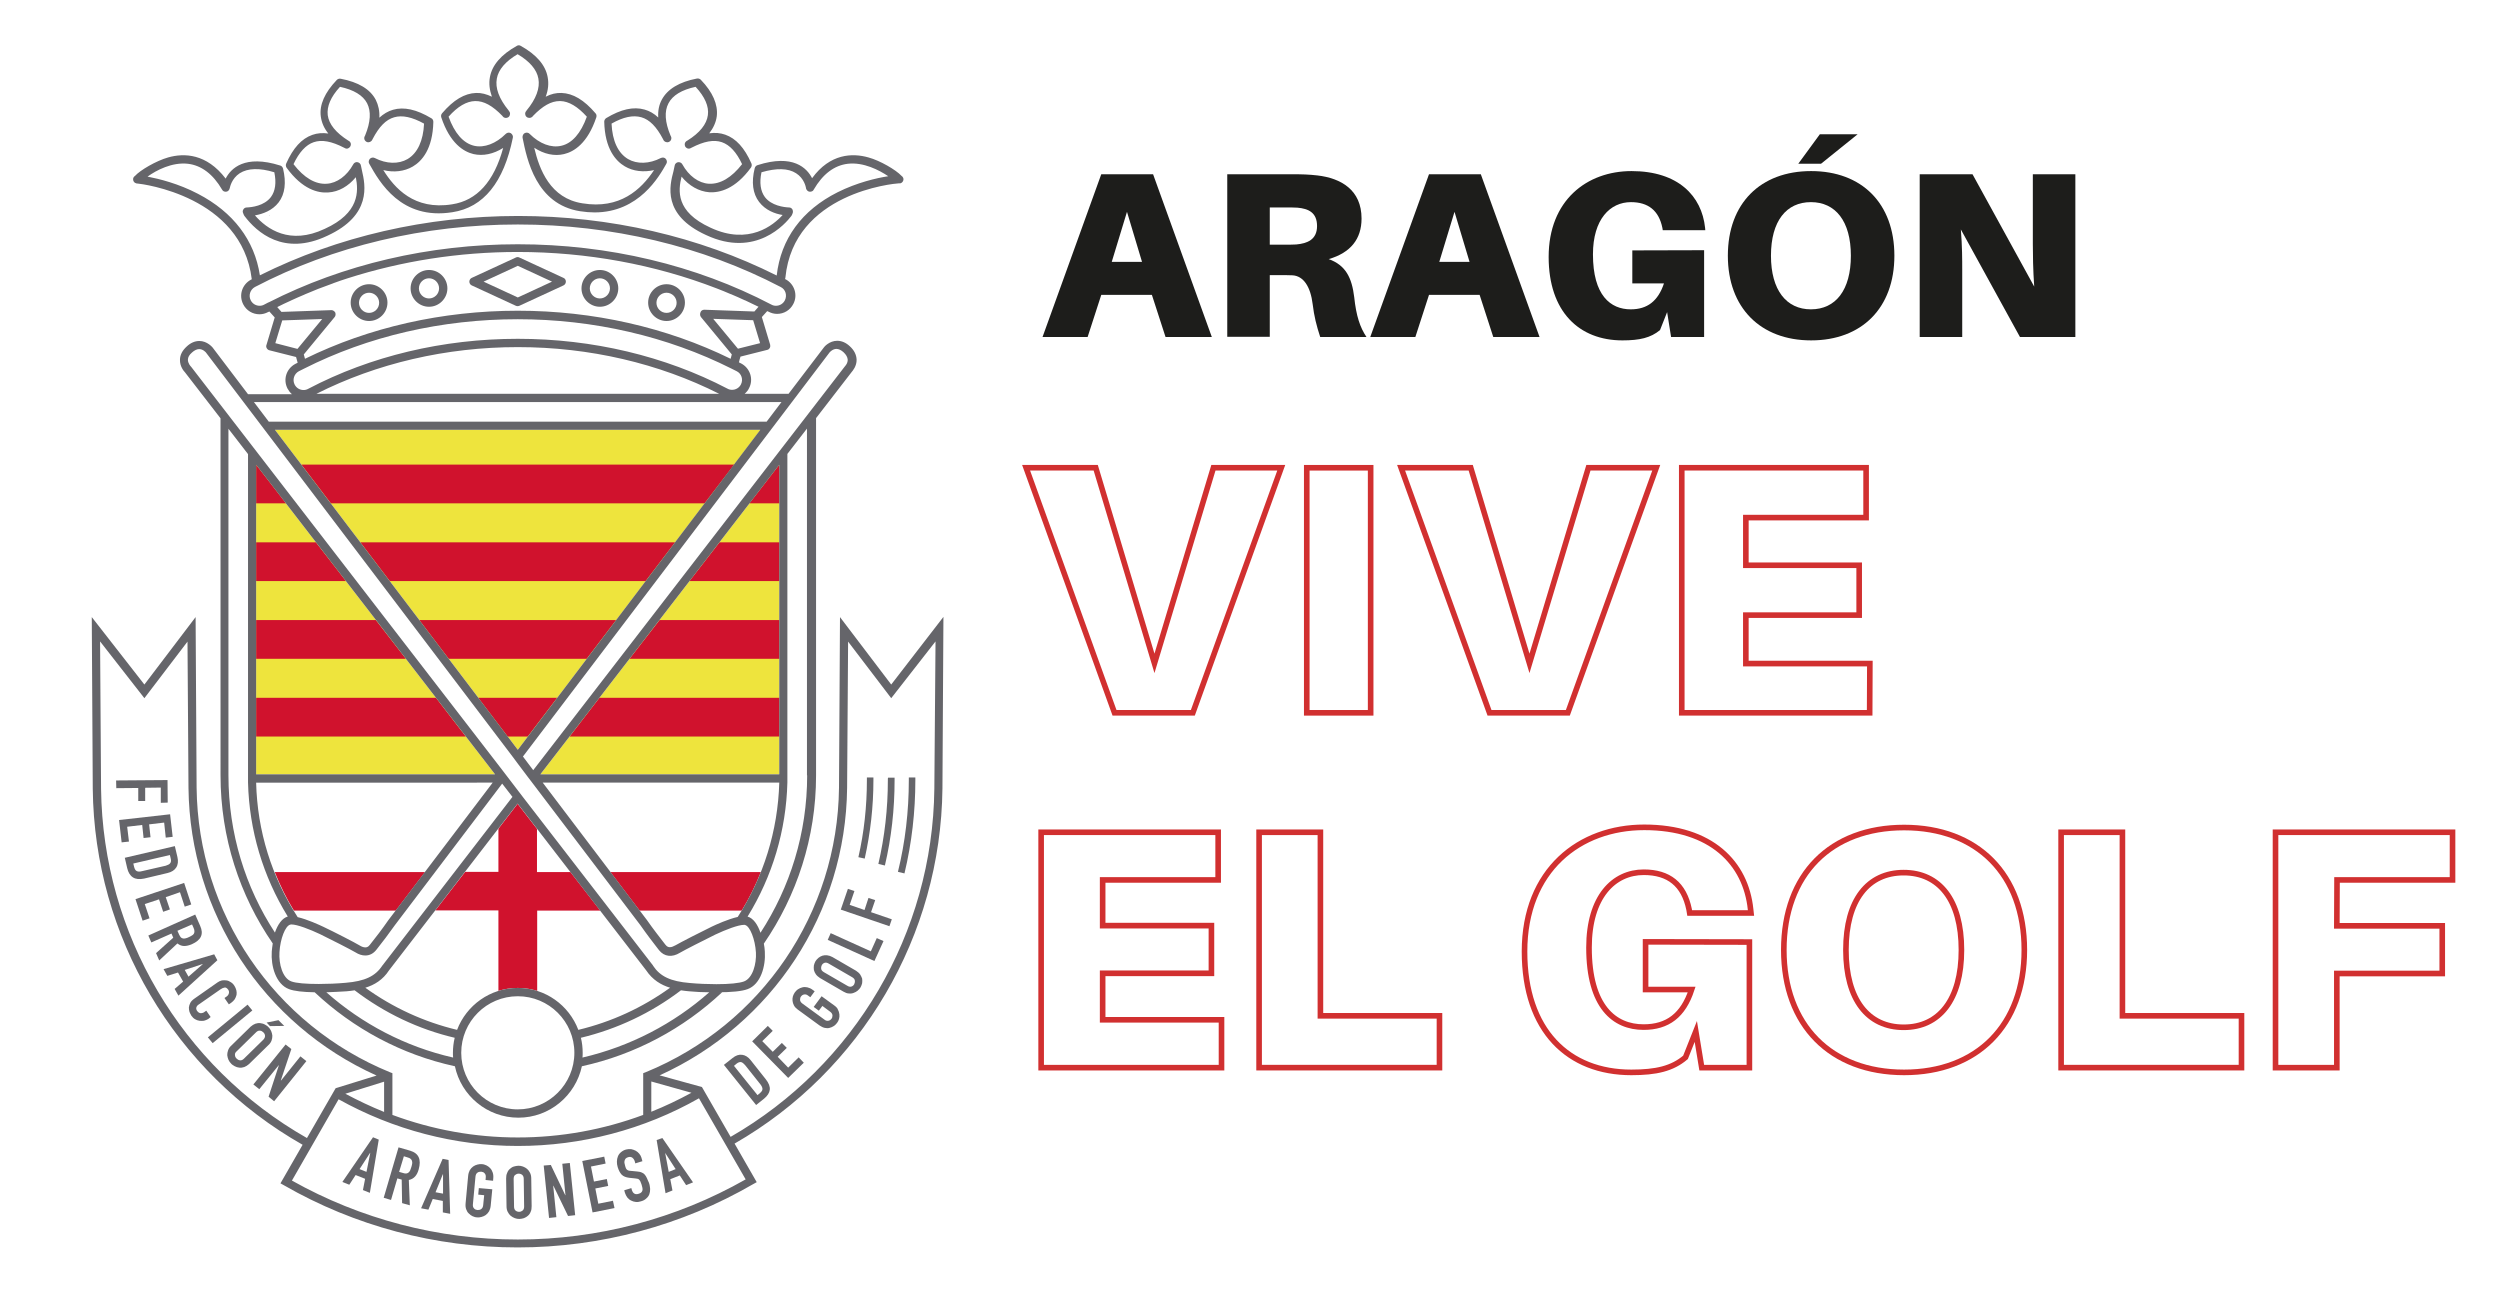<?xml version="1.0" encoding="utf-8"?>
<!-- Generator: Adobe Illustrator 28.3.0, SVG Export Plug-In . SVG Version: 6.00 Build 0)  -->
<svg version="1.1" id="Capa_1" xmlns="http://www.w3.org/2000/svg" xmlns:xlink="http://www.w3.org/1999/xlink" x="0px" y="0px"
	 viewBox="0 0 1264 653.7" style="enable-background:new 0 0 1264 653.7;" xml:space="preserve">
<style type="text/css">
	.st0{fill:#1D1D1B;}
	.st1{fill:none;stroke:#D13030;stroke-width:2.835;stroke-miterlimit:10;}
	.st2{fill:#EEE43D;}
	.st3{fill:#D0122D;}
	.st4{fill:#000100;}
	.st5{fill:#65656A;}
</style>
<path class="st0" d="M556.8,149.1l-6.9,21.3h-22.8l29.7-82.3H583l29.7,82.3h-23.4l-6.9-21.3H556.8z M562.1,132.4h15.3l-7.6-25.3
	L562.1,132.4z"/>
<path class="st0" d="M690.9,170.4h-23.4c-1.9-5.8-3.1-10.6-3.8-16.5c-1.1-9.1-4.7-14.3-10.1-14.7c-2.4-0.1-4.4-0.1-6.8-0.1H642v31.2
	h-21.5V88.1h32.7c5.1,0,8.5,0.1,12.9,0.6c11.9,1.4,22.3,7.3,22.3,21.8c0,10.4-5.6,17.3-16.6,20.5c8.6,3.1,11.7,9.4,12.9,19.3
	C685.7,159.7,687.6,165.5,690.9,170.4z M649.7,123.7c2.3,0,4.2,0,5.7-0.1c5.5-0.5,10.5-2.4,10.5-9.3s-4.4-8.8-9.9-9.3
	c-1.5-0.1-3.5-0.1-5.7-0.1H642v18.8H649.7z"/>
<path class="st0" d="M722.5,149.1l-6.9,21.3h-22.8l29.7-82.3h26.2l29.7,82.3H755l-6.9-21.3H722.5z M727.7,132.4H743l-7.6-25.3
	L727.7,132.4z"/>
<path class="st0" d="M861.6,126.5v43.9h-16.7l-2-12.6l-3.6,9.1c-4.7,3.9-10.3,5.2-19,5.2c-21.9,0-37.3-14.5-37.3-42.2
	c0-28.6,19.3-43.4,41.9-43.4c23.5,0,35.5,12.5,37.2,28.7l0.1,1.2h-21.5l-0.2-1.2c-1.8-8.8-7.2-13-15.9-13
	c-10.5,0-19.2,8.6-19.2,26.4c0,20.8,8.9,27.8,19.1,27.8c8.3,0,13.8-4.1,16.8-13.1h-16v-16.7L861.6,126.5L861.6,126.5z"/>
<path class="st0" d="M957.8,129.3c0,26.4-16.5,42.8-42.1,42.8s-42.1-16.5-42.1-42.8c0-26.5,16.5-42.8,42.1-42.8
	S957.8,102.8,957.8,129.3z M935.8,129.3c0-17.5-7.8-27.1-20.2-27.1s-20.2,9.5-20.2,27.1c0,17.4,7.8,27.1,20.2,27.1
	C928.1,156.4,935.8,146.7,935.8,129.3z M909.2,82.8l10.9-14.9h19.1l-18.5,14.9H909.2z"/>
<path class="st0" d="M1021.3,170.4L991.4,116c0.7,8.3,0.7,15.6,0.7,20.4v34h-21.5V88.1h26.7l31.2,56.8c-0.6-8.3-0.7-16.8-0.7-21.6
	V88.1h21.5v82.3H1021.3z"/>
<path class="st1" d="M563.5,360.4l-44.7-123.9H554l29.7,98.9l29.8-98.9h34.3l-44.7,123.9H563.5z"/>
<path class="st1" d="M660.7,360.4V236.5H693v123.9H660.7z"/>
<path class="st1" d="M753.1,360.4l-44.7-123.9h35.2l29.7,98.9l29.8-98.9h34.3l-44.7,123.9H753.1z"/>
<path class="st1" d="M945.3,360.4h-95V236.5h93.2v25.2h-60.8v24.1H940v25.2h-57.3v24.5h62.7L945.3,360.4L945.3,360.4z"/>
<path class="st1" d="M617.6,539.8h-91.2V420.8h89.5v24.1h-58.4V468h55v24.1h-55v23.5h60.1V539.8z"/>
<path class="st1" d="M727.8,539.8h-91.2V420.8h31v92.8h60.2V539.8z"/>
<path class="st1" d="M884.5,476.3v63.5h-24.1l-3-18.3l-5.2,13.1c-6.7,5.7-14.8,7.6-27.4,7.6c-31.7,0-54-21-54-61.1
	c0-41.4,28-62.8,60.5-62.8c34,0,51.4,18.1,53.8,41.5l0.2,1.8h-31l-0.3-1.8c-2.6-12.7-10.3-18.8-22.9-18.8
	c-15.2,0-27.7,12.4-27.7,38.1c0,30,12.9,40.2,27.6,40.2c12.1,0,20-5.9,24.3-19H832v-24.1L884.5,476.3L884.5,476.3z"/>
<path class="st1" d="M1023.5,480.3c0,38.1-23.8,61.9-60.8,61.9c-37,0-60.8-23.8-60.8-61.9c0-38.3,23.8-61.9,60.8-61.9
	C999.7,418.4,1023.5,442,1023.5,480.3z M991.7,480.3c0-25.3-11.2-39.1-29.2-39.1c-18,0-29.2,13.8-29.2,39.1
	c0,25.2,11.2,39.1,29.2,39.1C980.5,519.4,991.7,505.5,991.7,480.3z"/>
<path class="st1" d="M1133.3,539.8h-91.2V420.8h31v92.8h60.2L1133.3,539.8L1133.3,539.8z"/>
<path class="st1" d="M1181.5,468.1h53.3v24.1h-53.3v47.6h-31V420.8h89.5v24.1h-58.4L1181.5,468.1L1181.5,468.1z"/>
<g>
	<polygon class="st2" points="384.5,217.3 384.5,217.3 384.5,217.3 139,217.3 261.8,379.1 	"/>
	<polygon class="st2" points="129.5,391.5 250.3,391.5 250.3,391.5 129.5,235 	"/>
	<polygon class="st2" points="394,391.5 394,372.4 394,352.8 394,333.1 394,313.5 394,293.8 394,274.2 394,254.5 394,235 
		273.2,391.5 	"/>
	<polygon class="st3" points="318.3,333.1 394,333.1 394,313.5 333.5,313.5 	"/>
	<polygon class="st3" points="226.9,333.1 296.6,333.1 311.5,313.5 212,313.5 	"/>
	<polygon class="st3" points="190,313.5 129.5,313.5 129.5,333.1 205.2,333.1 	"/>
	<polygon class="st3" points="235.5,372.4 220.4,352.8 129.5,352.8 129.5,372.4 	"/>
	<polygon class="st3" points="394,352.8 303.1,352.8 288,372.4 394,372.4 	"/>
	<polygon class="st3" points="256.7,372.4 266.8,372.4 281.7,352.8 241.8,352.8 	"/>
	<polygon class="st3" points="129.5,254.5 144.6,254.5 129.5,235 	"/>
	<polygon class="st3" points="197.1,293.8 326.4,293.8 341.3,274.2 182.2,274.2 	"/>
	<polygon class="st3" points="152.4,234.9 167.3,254.5 356.2,254.5 371.2,234.9 	"/>
	<polygon class="st3" points="394,254.5 394,235 378.9,254.5 	"/>
	<polygon class="st3" points="129.5,293.8 174.9,293.8 159.7,274.2 129.5,274.2 	"/>
	<polygon class="st3" points="394,293.8 394,274.2 363.8,274.2 348.6,293.8 	"/>
	<g>
		<path class="st4" d="M136.1,108.9l0.3,0.2c0,0,0,0-0.1,0.1C136.3,109.1,136.2,109,136.1,108.9z"/>
	</g>
	<g>
		<path class="st4" d="M386.9,109.1l0.2-0.2C387,109,387,109.1,386.9,109.1C386.9,109.2,386.9,109.1,386.9,109.1z"/>
	</g>
	<g>
		<path class="st3" d="M214.9,440.9l-14.8,19.5h-51.5c-3.8-6.2-7-12.8-9.7-19.5H214.9z M375,460.4c3.8-6.2,7-12.8,9.7-19.5h-76.1
			l14.8,19.5H375z M271.5,440.9v-21.8l-9.8-12.7L252,419v21.8h-16.8l-15.1,19.5H252V501c3.1-1,6.4-1.5,9.8-1.5s6.7,0.5,9.8,1.5
			v-40.6h31.9l-15.1-19.5H271.5z"/>
	</g>
	<g>
		<polygon class="st5" points="143.7,518.7 140.8,515.8 134.8,517 136.5,518.8 		"/>
		<path class="st5" d="M457.3,441.6c3.7-15.4,5.5-31.2,5.5-47.1c0-0.3,0-0.5,0-0.8v-0.6h-3.3v0.6c0,0.3,0,0.5,0,0.8
			c0,15.6-1.8,31.2-5.5,46.3L457.3,441.6z"/>
		<path class="st5" d="M327.1,595.7c-0.3-0.7-0.7-1.3-1.1-1.8s-1-0.9-1.6-1.1c-0.6-0.3-1.4-0.4-2.3-0.5L319,592
			c-0.5,0-1-0.1-1.3-0.2c-0.3-0.1-0.6-0.3-0.8-0.5c-0.2-0.2-0.4-0.5-0.5-0.8s-0.3-0.8-0.4-1.3c-0.1-0.4-0.2-0.9-0.3-1.3
			c0-0.4,0-0.8,0.1-1.1c0.1-0.4,0.3-0.7,0.5-1c0.3-0.3,0.6-0.5,1.2-0.7c0.9-0.3,1.7-0.2,2.3,0.3c0.6,0.5,1,1.2,1.2,2l0.2,0.8
			l3.6-1.1l-0.5-1.8c-0.2-0.7-0.6-1.4-1.1-2s-1.1-1.1-1.8-1.5c-0.7-0.4-1.5-0.6-2.3-0.8c-0.9-0.1-1.7,0-2.6,0.2
			c-1.1,0.3-1.9,0.8-2.6,1.4c-0.7,0.6-1.2,1.3-1.5,2.1s-0.5,1.6-0.5,2.6c0,0.9,0.1,1.9,0.4,2.8c0.5,1.6,1.1,2.8,2,3.8
			c0.9,0.9,2.2,1.4,3.9,1.6l2.9,0.3c0.5,0.1,0.9,0.1,1.3,0.2c0.3,0.1,0.6,0.2,0.8,0.5c0.2,0.2,0.4,0.5,0.6,0.9s0.4,1,0.6,1.6
			s0.3,1.1,0.4,1.6s0.1,0.9,0,1.3c-0.1,0.4-0.3,0.7-0.6,1c-0.3,0.3-0.7,0.5-1.4,0.7c-0.9,0.3-1.7,0.2-2.2-0.2
			c-0.6-0.4-0.9-1-1.1-1.6l-0.3-1.1l-3.6,1.1l0.4,1.4c0.3,0.9,0.7,1.6,1.2,2.3c0.5,0.6,1.2,1.2,1.9,1.5c0.7,0.4,1.5,0.6,2.3,0.7
			c0.9,0.1,1.7,0,2.6-0.3c1.2-0.3,2.1-0.8,2.8-1.5c0.7-0.6,1.2-1.3,1.5-2.1s0.4-1.7,0.4-2.7c-0.1-1-0.2-2-0.6-3.1
			C327.7,597.2,327.4,596.4,327.1,595.7z"/>
		<path class="st5" d="M379.6,536.1c-1.3-1.7-2.8-2.6-4.4-2.8s-3.2,0.3-4.9,1.7l-4.3,3.4l16.3,20.3l4-3.2c1.7-1.4,2.7-2.9,2.9-4.5
			c0.2-1.6-0.5-3.4-2-5.3L379.6,536.1z M384.3,552.6l-1.3,1.1l-11.9-14.8l1.3-1.1c0.9-0.7,1.6-0.9,2.3-0.8c0.7,0.2,1.3,0.7,2,1.5
			l7.8,9.8c0.7,0.9,1,1.7,1,2.3C385.5,551.3,385.1,551.9,384.3,552.6z"/>
		<path class="st5" d="M268,593c-0.4-0.8-0.9-1.5-1.5-2s-1.3-0.9-2.1-1.2c-0.8-0.3-1.5-0.4-2.3-0.4s-1.5,0.2-2.3,0.4s-1.4,0.7-2,1.2
			s-1.1,1.2-1.4,2.1c-0.4,0.8-0.5,1.8-0.5,2.8l0.2,14c0,1.1,0.2,2,0.6,2.8s0.9,1.5,1.5,2s1.3,0.9,2.1,1.2c0.8,0.3,1.5,0.4,2.3,0.4
			s1.5-0.2,2.3-0.4c0.8-0.3,1.4-0.7,2-1.2s1.1-1.2,1.4-2c0.4-0.8,0.5-1.8,0.5-2.9l-0.2-14C268.6,594.8,268.4,593.8,268,593z
			 M264.3,612c-0.5,0.4-1.1,0.7-1.8,0.7c-0.7,0-1.3-0.2-1.8-0.6c-0.5-0.4-0.8-1.1-0.8-2l-0.2-14c0-0.9,0.2-1.6,0.7-2
			s1.1-0.7,1.8-0.7c0.7,0,1.3,0.2,1.8,0.6c0.5,0.4,0.8,1.1,0.8,2l0.2,14C265,610.9,264.8,611.5,264.3,612z"/>
		<path class="st5" d="M332,576.4l4.5,26.9l3.5-1.4l-1.1-5.7l4.8-1.9l3.2,4.9l3.5-1.4l-15.5-22.4L332,576.4z M336.3,582.9l5.3,8.2
			l-3.5,1.4L336.3,582.9L336.3,582.9z"/>
		<polygon class="st5" points="284.3,588.4 285.9,604.3 285.8,604.3 278.5,589 274.9,589.3 277.6,615.8 281.3,615.4 279.7,599.5 
			279.8,599.5 287.2,614.8 290.8,614.4 288.1,588 		"/>
		<polygon class="st5" points="302.5,608.6 301,600.9 307.5,599.6 306.8,596.1 300.3,597.4 298.8,589.8 306.2,588.3 305.5,584.8 
			294.4,587 299.6,613 310.7,610.8 309.9,607.1 		"/>
		<path class="st5" d="M437.2,434.1c2.9-13,4.4-26.3,4.4-39.6c0-0.3,0-0.5,0-0.8v-0.6h-3.3v0.6c0,0.3,0,0.5,0,0.8
			c0,13.1-1.4,26.2-4.3,38.9L437.2,434.1z"/>
		<polygon class="st5" points="440.3,481 420,471.8 418.5,475.2 442.1,485.9 446.7,475.8 443.3,474.3 		"/>
		<polygon class="st5" points="69.9,405 73.4,405 73.4,398.3 81.3,398.2 81.3,405.9 84.8,405.8 84.7,394.4 58.7,394.6 58.8,398.5 
			69.9,398.4 		"/>
		<path class="st5" d="M448.9,393.7c0,0.3,0,0.5,0,0.8c0,14.3-1.6,28.5-4.8,42.3l3.3,0.8c3.3-14,4.9-28.5,4.9-43c0-0.3,0-0.5,0-0.8
			v-0.6H449L448.9,393.7z"/>
		<polygon class="st5" points="442.5,455.1 439.1,454 437.1,460.1 429.6,457.5 432,450.5 428.7,449.4 425.1,459.9 449.7,468.3 
			450.9,464.8 440.4,461.2 		"/>
		<path class="st5" d="M434.9,492.7c-0.5-0.7-1.2-1.3-2.1-1.9l-11.9-6.9c-0.9-0.5-1.8-0.8-2.7-0.9c-0.9-0.1-1.7,0-2.4,0.2
			c-0.8,0.3-1.4,0.6-2,1.1s-1.1,1.1-1.5,1.7c-0.4,0.7-0.6,1.4-0.8,2.1c-0.1,0.8-0.1,1.6,0,2.3c0.2,0.8,0.5,1.5,1,2.2
			s1.2,1.3,2.1,1.9l11.9,6.9c0.9,0.5,1.8,0.9,2.7,0.9c0.9,0.1,1.7,0,2.4-0.3c0.8-0.3,1.4-0.6,2-1.1s1.1-1.1,1.5-1.7
			c0.4-0.7,0.6-1.4,0.8-2.1c0.1-0.8,0.1-1.6,0-2.3C435.7,494.2,435.4,493.5,434.9,492.7z M431.9,497.6c-0.3,0.6-0.8,1-1.4,1.2
			s-1.3,0.1-2.1-0.4l-11.9-6.9c-0.8-0.5-1.2-1-1.3-1.6c-0.1-0.6,0-1.3,0.3-1.9s0.8-1,1.4-1.2s1.3-0.1,2.1,0.4l11.9,6.9
			c0.8,0.5,1.2,1,1.3,1.6C432.3,496.4,432.2,497,431.9,497.6z"/>
		<path class="st5" d="M422,508.5l-6.6-4.8l-4,5.4l2.6,1.9l1.8-2.4l3.9,2.9c0.7,0.5,1.1,1.1,1.2,1.8c0,0.7-0.1,1.3-0.5,1.8
			s-0.9,0.9-1.6,1c-0.6,0.1-1.3,0-2-0.6l-11.1-8.1c-0.7-0.5-1.1-1.1-1.2-1.8c0-0.7,0.1-1.3,0.5-1.8s0.9-0.9,1.6-1
			c0.6-0.1,1.3,0,2,0.6l1.1,0.8l2.2-3l-1.1-0.8c-0.8-0.6-1.7-1-2.6-1.2s-1.7-0.2-2.5,0s-1.5,0.5-2.1,0.9c-0.7,0.4-1.2,1-1.7,1.6
			c-0.4,0.6-0.8,1.3-1,2c-0.2,0.8-0.3,1.5-0.2,2.3c0.1,0.8,0.3,1.6,0.7,2.3c0.4,0.8,1.1,1.5,1.9,2.1l11.1,8.1c0.9,0.6,1.7,1,2.6,1.2
			s1.7,0.2,2.4,0c0.8-0.2,1.5-0.5,2.1-0.9c0.7-0.4,1.2-1,1.7-1.6s0.8-1.3,1-2c0.2-0.8,0.3-1.5,0.2-2.3c-0.1-0.8-0.3-1.6-0.7-2.3
			C423.5,509.8,422.8,509.1,422,508.5z"/>
		<polygon class="st5" points="398.5,539.8 393.2,534.3 397.8,529.8 395.3,527.3 390.7,531.8 385.4,526.4 390.7,521.2 388.2,518.7 
			380.3,526.5 398.5,545 406.4,537.3 403.8,534.6 		"/>
		<polygon class="st5" points="73.2,457.1 80.4,454.7 82.5,461 85.9,459.8 83.8,453.6 91,451.1 93.4,458.4 96.7,457.3 93.1,446.4 
			68.5,454.6 72.1,465.5 75.6,464.3 		"/>
		<path class="st5" d="M93.1,478.3c1.2,0,2.5-0.3,3.9-0.9c4.7-2.1,6.1-5.1,4.2-9.3l-2.5-5.7L75,473l1.5,3.5l10.2-4.5l0.9,2.1
			l-8.7,7.8l1.6,3.7l9.2-8.6C90.8,477.9,92,478.3,93.1,478.3z M97.1,467.4l0.8,1.8c0.3,0.6,0.4,1.2,0.4,1.7s-0.1,0.9-0.3,1.2
			c-0.2,0.4-0.6,0.7-1,0.9c-0.4,0.3-0.9,0.5-1.5,0.8s-1.1,0.5-1.6,0.6s-0.9,0.2-1.3,0.1s-0.8-0.2-1.1-0.5c-0.3-0.3-0.6-0.8-0.9-1.4
			l-0.9-2L97.1,467.4z"/>
		<path class="st5" d="M108.3,482.5L82.7,490l1.9,3.4l5.4-1.7l2.6,4.6l-4.3,3.7l1.9,3.4l19.7-17.9L108.3,482.5z M95.3,493.8
			l-1.9-3.4l9.1-3v0.1L95.3,493.8z"/>
		<path class="st5" d="M106.5,514.2l-2.2-3.2l-1,0.7c-0.4,0.3-0.8,0.5-1.2,0.5c-0.4,0.1-0.7,0.1-1,0s-0.6-0.2-0.8-0.4
			c-0.2-0.2-0.4-0.4-0.6-0.6c-0.5-0.7-0.6-1.4-0.4-1.9c0.2-0.6,0.6-1.1,1.3-1.5l10.9-7.6c0.7-0.5,1.4-0.8,2.1-0.9
			c0.6-0.1,1.2,0.3,1.8,1.1c0.4,0.6,0.5,1.2,0.3,1.9c-0.2,0.7-0.6,1.2-1.2,1.6l-1,0.7l2.2,3.2l1.2-0.8c0.7-0.5,1.3-1.1,1.8-1.8
			c0.4-0.7,0.7-1.4,0.9-2.2c0.1-0.8,0.1-1.5-0.1-2.3s-0.5-1.5-1-2.3s-1.1-1.4-1.8-1.8c-0.7-0.5-1.4-0.8-2.2-0.9
			c-0.8-0.1-1.5-0.1-2.3,0c-0.8,0.2-1.5,0.5-2.2,1l-11.7,8.2c-1,0.7-1.7,1.4-2.1,2.2c-0.4,0.8-0.6,1.5-0.7,2.3
			c0,0.8,0.1,1.5,0.3,2.2c0.3,0.7,0.6,1.4,1,2c0.5,0.7,1.1,1.3,1.8,1.7c0.7,0.4,1.4,0.7,2.2,0.8c0.8,0.1,1.5,0.1,2.3,0
			c0.8-0.2,1.5-0.5,2.2-0.9L106.5,514.2z"/>
		<polygon class="st5" points="64.3,418 71.9,417.1 72.6,423.7 76.1,423.3 75.4,416.8 83,415.9 83.8,423.5 87.3,423.1 86,411.7 
			60.2,414.6 61.5,425.9 65.2,425.5 		"/>
		<path class="st5" d="M72.9,444.2l11.8-2.8c2.1-0.5,3.5-1.4,4.4-2.8s1.1-3.2,0.6-5.3l-1.3-5.5l-25.3,5.9l1.2,5.2
			c0.5,2.2,1.5,3.8,2.9,4.7C68.6,444.5,70.5,444.7,72.9,444.2z M69.1,440.4c-0.6-0.3-1-1-1.3-2.1l-0.4-1.7l18.5-4.3l0.4,1.7
			c0.3,1.1,0.2,1.9-0.3,2.5c-0.4,0.5-1.2,0.9-2.2,1.2l-12.2,2.8C70.5,440.8,69.7,440.7,69.1,440.4z"/>
		<path class="st5" d="M137.3,526.1c0.3-0.8,0.4-1.6,0.4-2.5c-0.1-0.8-0.3-1.6-0.6-2.3s-0.8-1.4-1.3-1.9c-0.5-0.6-1.2-1-1.9-1.4
			s-1.5-0.6-2.3-0.7c-0.8-0.1-1.6,0-2.5,0.3c-0.8,0.3-1.6,0.8-2.4,1.5l-9.8,9.6c-0.8,0.7-1.3,1.5-1.6,2.4c-0.3,0.8-0.4,1.6-0.4,2.4
			c0.1,0.8,0.3,1.6,0.6,2.3c0.3,0.7,0.8,1.4,1.3,1.9c0.5,0.6,1.2,1,1.9,1.4c0.7,0.4,1.5,0.6,2.3,0.7c0.8,0.1,1.6,0,2.5-0.3
			c0.8-0.3,1.6-0.8,2.4-1.5l9.8-9.6C136.5,527.7,137,526.9,137.3,526.1z M133.1,525.7l-9.8,9.6c-0.6,0.6-1.3,0.9-2,0.8
			c-0.7-0.1-1.2-0.4-1.7-0.9s-0.8-1.1-0.8-1.8c-0.1-0.7,0.2-1.3,0.9-1.9l9.8-9.6c0.6-0.6,1.3-0.9,2-0.8c0.7,0.1,1.2,0.4,1.7,0.9
			s0.8,1.1,0.8,1.8C134,524.4,133.7,525.1,133.1,525.7z"/>
		<path class="st5" d="M173.1,597.6l3.5,1.4l3.2-4.9l4.8,1.9l-1.1,5.7l3.5,1.4l4.5-26.9l-2.9-1.2L173.1,597.6z M185.3,592.5
			l-3.5-1.4l5.3-8.2h0.1L185.3,592.5z"/>
		<path class="st5" d="M207.4,581.8l-5.9-1.7l-7.5,25.5l3.7,1.1l3.2-10.9l2.2,0.6l0.2,11.9l3.9,1.1l-0.5-12.8
			c1.4-0.3,2.4-0.9,3.2-1.8c0.8-0.9,1.4-2.1,1.8-3.6C213.1,586.2,211.7,583.1,207.4,581.8z M208.4,588.3c-0.1,0.5-0.2,1.1-0.4,1.7
			c-0.2,0.6-0.4,1.2-0.6,1.7c-0.2,0.5-0.5,0.8-0.8,1.1s-0.7,0.4-1.1,0.5c-0.4,0.1-1,0-1.6-0.2l-2.1-0.6l2.4-7.9l1.9,0.6
			c0.7,0.2,1.2,0.4,1.5,0.7s0.6,0.6,0.7,1.1C208.4,587.4,208.5,587.8,208.4,588.3z"/>
		<path class="st5" d="M223.8,585.9l-10.9,25l3.7,0.7l2.2-5.4l5.1,1v5.8l3.7,0.7l-0.8-27.2L223.8,585.9z M220.2,602.8l3.7-9.1h0.1
			v9.8L220.2,602.8z"/>
		<path class="st5" d="M247.8,590.6c-0.6-0.6-1.2-1.1-1.9-1.4c-0.7-0.3-1.5-0.6-2.2-0.6c-0.8-0.1-1.5,0-2.3,0.2s-1.5,0.5-2.2,1
			s-1.2,1.1-1.7,1.9c-0.4,0.8-0.7,1.7-0.8,2.8l-1.3,14c-0.1,1.1,0,2.1,0.3,2.9c0.3,0.8,0.7,1.6,1.3,2.1c0.6,0.6,1.2,1.1,1.9,1.4
			c0.7,0.3,1.5,0.6,2.2,0.6c0.8,0.1,1.5,0,2.3-0.2s1.5-0.5,2.2-1s1.2-1.1,1.7-1.9c0.4-0.8,0.7-1.7,0.8-2.8l0.8-8.3l-6.8-0.6
			l-0.3,3.3l3,0.3l-0.5,5c-0.1,0.9-0.4,1.6-1,2c-0.5,0.4-1.2,0.5-1.9,0.5c-0.7-0.1-1.3-0.3-1.7-0.8c-0.5-0.5-0.7-1.2-0.6-2.1l1.3-14
			c0.1-0.9,0.4-1.6,1-2c0.5-0.4,1.2-0.5,1.9-0.5c0.7,0.1,1.3,0.3,1.7,0.8c0.5,0.5,0.7,1.2,0.6,2.1l-0.1,1.3l3.8,0.4l0.1-1.3
			c0.1-1.1,0-2-0.3-2.9C248.8,591.9,248.4,591.2,247.8,590.6z"/>
		
			<rect x="103.3" y="515.6" transform="matrix(0.772 -0.636 0.636 0.772 -302.575 192.139)" class="st5" width="26" height="3.8"/>
		<polygon class="st5" points="142.1,546.3 142,546.2 147.3,530.4 144.4,528.1 128.1,548.3 131.1,550.7 140.9,538.6 141,538.6 
			135.8,554.5 138.6,556.8 154.9,536.5 151.9,534.1 		"/>
		<path class="st5" d="M450.6,346.1L424.7,312l-0.5,86.3c-0.7,63.3-39.1,119.8-97.7,143.8l-1.3,0.5v21.1
			c-20.2,7.5-41.6,11.4-63.4,11.4c-21.7,0-43.2-3.9-63.4-11.4v-21.1l-1.3-0.5c-58.6-24-97-80.5-97.7-143.8L98.9,312L73,346.1
			L46.4,312l0.5,86.8c0.8,74.6,41.4,143.3,106.1,180l-11.2,19.5l1.8,1c35.8,20.6,76.6,31.4,118.1,31.4c41.9,0,83.1-11.1,119.1-32
			l1.8-1l-11.2-19.5c64.1-36.8,104.3-105.2,105.1-179.5l0.5-86.8L450.6,346.1z M329.3,546.8l20.3,5.7c-6.6,3.6-13.3,6.8-20.3,9.6
			V546.8z M51.1,398.9l-0.5-74.6L73,353l21.8-28.6l0.5,74c0.7,63.1,37.8,119.6,95.1,145.4l-20.7,6.4l-14.5,25.2
			C91.7,539.3,52,472,51.1,398.9z M194.2,546.9v15.3c-6.7-2.7-13.2-5.8-19.6-9.2L194.2,546.9z M377,596.3
			c-35,19.9-74.7,30.4-115.2,30.4c-40.1,0-79.5-10.3-114.2-29.8l23.6-41.1c27.6,15.4,58.8,23.6,90.6,23.6c32.2,0,63.8-8.3,91.6-24.1
			L377,596.3z M472.4,398.9c-0.8,72.8-40.2,139.8-103,175.9l-14.5-25.2l-21.4-5.9c57.1-25.9,94.1-82.2,94.8-145.3l0.5-74l21.8,28.6
			l22.4-28.7L472.4,398.9z"/>
		<path class="st5" d="M284.9,140.5l-22.3-10.3c-0.6-0.3-1.2-0.3-1.8,0l-22.3,10.3c-0.7,0.3-1.2,1.1-1.2,1.9c0,0.8,0.5,1.6,1.2,1.9
			l22.3,10.3c0.3,0.1,0.6,0.2,0.9,0.2s0.6-0.1,0.9-0.2l22.3-10.3c0.7-0.3,1.2-1.1,1.2-1.9S285.7,140.8,284.9,140.5z M261.8,150.4
			l-17.3-8l17.3-8l17.3,8L261.8,150.4z"/>
		<path class="st5" d="M186.6,143.7c-5.1,0-9.3,4.2-9.3,9.3s4.2,9.3,9.3,9.3s9.3-4.2,9.3-9.3C195.9,147.9,191.7,143.7,186.6,143.7z
			 M186.6,158.2c-2.8,0-5.1-2.3-5.1-5.1s2.3-5.1,5.1-5.1s5.1,2.3,5.1,5.1C191.7,155.9,189.4,158.2,186.6,158.2z"/>
		<path class="st5" d="M216.9,136.5c-5.1,0-9.3,4.2-9.3,9.3s4.2,9.3,9.3,9.3s9.3-4.2,9.3-9.3S222,136.5,216.9,136.5z M216.9,150.9
			c-2.8,0-5.1-2.3-5.1-5.1s2.3-5.1,5.1-5.1s5.1,2.3,5.1,5.1C222,148.6,219.7,150.9,216.9,150.9z"/>
		<path class="st5" d="M337,143.7c-5.1,0-9.3,4.2-9.3,9.3s4.2,9.3,9.3,9.3c5.1,0,9.3-4.2,9.3-9.3S342.1,143.7,337,143.7z M337,158.2
			c-2.8,0-5.1-2.3-5.1-5.1s2.3-5.1,5.1-5.1c2.8,0,5.1,2.3,5.1,5.1S339.8,158.2,337,158.2z"/>
		<path class="st5" d="M303.3,136.5c-5.1,0-9.3,4.2-9.3,9.3s4.2,9.3,9.3,9.3c5.1,0,9.3-4.2,9.3-9.3
			C312.6,140.7,308.4,136.5,303.3,136.5z M303.3,150.9c-2.8,0-5.1-2.3-5.1-5.1s2.3-5.1,5.1-5.1c2.8,0,5.1,2.3,5.1,5.1
			C308.4,148.6,306.1,150.9,303.3,150.9z"/>
		<path class="st5" d="M68.9,92.7c0.2,0.1,0.5,0.1,0.7,0.1c2.3,0.2,52.6,6.4,57.7,48.4c-0.1,0.1-0.2,0.1-0.4,0.2
			c-4.5,2.4-6.3,7.9-3.9,12.5c1.6,3.1,4.7,5,8.2,5c1.5,0,3-0.4,4.3-1.1c0.2-0.1,0.5-0.2,0.7-0.3c0.9,1,1.8,2,2.7,3l-4.2,14
			c-0.2,0.5-0.1,1.1,0.2,1.6s0.8,0.9,1.3,1l13.5,3.4c0.3,1,0.5,1.9,0.8,2.9c-0.4,0.2-0.8,0.4-1.2,0.6c-4.5,2.4-6.3,7.9-3.9,12.5
			c0.6,1.1,1.3,2,2.2,2.8h-22.2l-17.9-23.6c-0.1-0.1-2.7-3.3-6.7-3.3c-2.2,0-4.4,0.9-6.4,2.8c-2.2,2-3.4,4.3-3.4,6.7
			c-0.1,3.3,1.9,5.7,2.5,6.3l18,23.3V392c0,31.5,9.7,60.8,26.4,85c-0.2,1.4-0.4,2.8-0.5,4.1c-0.5,7.4,2.1,16.5,8.7,19
			c2.6,1,7,1.5,13,1.6c19.5,18.3,43.8,31.5,70.9,37.4c3.1,14.8,16.3,26,32.1,26s28.9-11.2,32.1-26c27-5.9,51.4-19.1,70.9-37.4
			c-0.8,0-1.7,0-2.5,0c7.3,0,12.5-0.5,15.4-1.6c6.6-2.4,9.2-11.6,8.7-19c-0.1-1.3-0.2-2.7-0.5-4l0,0c16.6-24.2,26.4-53.5,26.4-85
			V211.4l18-23.3c0.5-0.6,2.6-3,2.5-6.3c-0.1-2.4-1.2-4.7-3.4-6.7c-2-1.9-4.2-2.8-6.4-2.8c-4,0-6.6,3.1-6.7,3.3l-17.9,23.5h-22.2
			c0.9-0.8,1.7-1.7,2.2-2.8c2.4-4.5,0.6-10.1-3.9-12.5c-0.4-0.2-0.8-0.4-1.2-0.6c0.2-1,0.5-1.9,0.8-2.9l13.5-3.4
			c0.6-0.1,1-0.5,1.3-1s0.3-1.1,0.2-1.6l-4.2-14c0.9-1,1.8-2,2.7-3c0.2,0.1,0.5,0.2,0.7,0.3c1.3,0.7,2.8,1.1,4.3,1.1
			c3.5,0,6.6-1.9,8.2-5c2.4-4.5,0.6-10.1-3.9-12.5c-0.1,0-0.2-0.1-0.3-0.1c0.1-0.2,0.2-0.5,0.2-0.7c4.2-43,55-47.6,57.3-47.7
			c0.3,0,0.5,0,0.8,0c0.9-0.2,1.6-1.1,1.6-2c0-0.1,0-0.2,0-0.3l0,0c0-0.1-0.2-1-1-1.5c-2.8-3-10.8-7.7-16.7-9.3
			c-8.1-2.3-19.4-2-28.5,10.5C408,85,401,77.7,383,83.5c-0.7,0.2-1.2,0.8-1.4,1.5c-1.8,7.1-1,12.9,2.2,17.1s8,6,11.9,6.6
			c-4.6,5.1-17.1,15.5-36.5,6.4c-17.7-8.1-16.3-18.8-14.6-25.8c3.8,4.7,8.8,7.5,14,7.9c5.2,0.3,13.1-1.5,21.1-12.5
			c0.4-0.6,0.5-1.4,0.2-2.1c-3.5-7.9-7.8-12.6-13.2-14.5c-2.5-0.9-5.2-1.1-8.1-0.7c2.1-2.7,3.4-5.6,3.8-8.6c0.7-5.9-2-12.2-8.1-18.5
			c-0.5-0.5-1.2-0.7-1.9-0.6c-8.9,1.7-14.9,5.3-17.8,10.7c-1.4,2.6-2,5.6-1.8,9c-2.1-2-4.4-3.3-6.9-4c-5.6-1.6-11.9-0.2-19.4,4.3
			c-0.6,0.4-1,1.1-1,1.8c0.3,13.7,5.8,19.9,10.4,22.6c4.2,2.5,9.5,3.1,14.8,1.9c-6.6,9.9-17.3,19.9-36.2,16.8
			c-16.3-2.5-21.8-17.1-24.4-28.1c4.9,3.2,10.2,4.4,15.1,3.2c5-1.2,11.9-5.4,16.3-18.6c0.2-0.7,0.1-1.5-0.4-2
			c-5.8-6.8-11.4-10.1-17.2-10.3c-2.7-0.1-5.3,0.5-8,1.9c1.3-3.4,1.6-6.7,1-9.9c-1.1-6.1-5.7-11.4-13.6-15.8c-0.6-0.4-1.4-0.4-2,0
			c-7.9,4.4-12.5,9.7-13.6,15.8c-0.6,3.2-0.2,6.4,1,9.9c-2.7-1.3-5.3-2-8-1.9c-5.8,0.2-11.4,3.5-17.2,10.3c-0.5,0.6-0.6,1.3-0.4,2
			c4.4,13.2,11.3,17.4,16.3,18.6c4.8,1.1,10.1,0,15-3.1c-4.6,17-13.3,26.6-25.8,28.5c-19.2,3.1-29.1-8.2-34.8-17.3
			c5.3,1.3,10.6,0.7,14.9-1.8c4.6-2.7,10.1-8.8,10.4-22.6c0-0.8-0.4-1.5-1-1.8c-7.5-4.5-13.9-5.9-19.4-4.3c-2.5,0.7-4.8,2.1-6.9,4
			c0.2-3.3-0.5-6.4-1.8-9c-2.8-5.4-8.8-9-17.8-10.7c-0.7-0.1-1.4,0.1-1.9,0.6c-6.1,6.4-8.9,12.6-8.1,18.5c0.4,3,1.6,5.9,3.8,8.6
			c-2.9-0.4-5.6-0.2-8.1,0.7c-5.4,1.9-9.7,6.6-13.2,14.5c-0.3,0.7-0.2,1.5,0.2,2.1c8,11,15.9,12.9,21.1,12.5
			c5.2-0.3,10.1-3.1,13.9-7.7c1.4,7.1,1.9,18.1-15.7,26.1c-17.7,8.4-29.3,0.1-35.3-6.8c3.9-0.7,8.8-2.4,12-6.6s3.9-10,2.2-17.1
			c-0.2-0.7-0.7-1.3-1.4-1.5c-18-5.7-25,1.5-27.6,6.6c-9.7-12.7-21-13-29.1-10.7C79,81.3,70.9,86,68.2,89c-0.5,0.3-0.8,0.8-0.9,1.4
			l0,0c0,0.1,0,0.2,0,0.3C67.3,91.6,67.9,92.5,68.9,92.7z M139.2,173.5l3.5-11.5l20.2-0.7l-12.5,15.1L139.2,173.5z M354.4,160.3
			l15.6,18.9c-0.2,0.7-0.4,1.5-0.6,2.2c-32.4-15.9-69.5-24.3-107.6-24.3s-75.2,8.4-107.6,24.3c-0.2-0.7-0.4-1.5-0.6-2.2l15.6-18.9
			c0.5-0.6,0.6-1.5,0.3-2.3c-0.4-0.7-1.2-1.2-1.9-1.2l-25.3,0.9c-0.7-0.8-1.4-1.6-2.1-2.4c0,0,0.1,0,0.1-0.1
			c2.1-1.1,4.3-2.1,6.5-3.1c0.1-0.1,0.3-0.1,0.4-0.2c2.2-1,4.4-2,6.6-2.9c0.1-0.1,0.3-0.1,0.4-0.2c2.3-1,4.5-1.9,6.8-2.8
			c0.1,0,0.2-0.1,0.3-0.1c2.3-0.9,4.7-1.8,7-2.6c0.1,0,0.1,0,0.2-0.1c2.4-0.9,4.8-1.7,7.3-2.5l0,0c27.2-8.7,56.3-13.3,85.9-13.3
			c35,0,69.3,6.3,100.6,18.4l0,0c2.4,0.9,4.8,1.9,7.1,2.9c0,0,0,0,0.1,0c2.3,1,4.7,2,7,3.1c0,0,0,0,0.1,0c2.3,1.1,4.6,2.2,6.9,3.3
			c-0.7,0.8-1.4,1.6-2.1,2.4l-25.3-0.9c-0.8,0-1.6,0.4-1.9,1.2C353.8,158.8,353.9,159.6,354.4,160.3z M115.5,392V216.8l-2-2.6
			l11.9,15.4v161.9l0,0v0.4v0.1c0,0.3,0,0.7,0,1v2.6l0,0c0.6,24.3,7.6,47.5,20.1,67.8c-2.9,0.8-5.1,4.1-6.5,8.1l0,0
			C124.1,448.7,115.5,421.4,115.5,392z M129.5,391.5V235l120.8,156.5H129.5z M249.1,395.7l-52.8,69.6c-3.1,4.5-6.5,8.9-8.6,11.5
			l-0.7,0.9c-0.9,1.2-1.7,1.3-2.3,1.3c-0.8,0-1.8-0.3-2.9-1c-2.3-1.4-13-6.9-18.3-9.4c-2.1-1-8.2-3.8-13-4.9
			c-13.1-20.2-20.4-43.5-21-68H249.1z M147.3,496.2c-4.4-1.6-6.4-8.8-6-14.8c0.4-6.7,2.9-13.2,5.4-13.9c0.1,0,0.3-0.1,0.6-0.1
			c3,0,9.4,2.5,14.5,4.9c5.2,2.5,15.7,7.9,17.9,9.2c1.7,1.1,3.4,1.6,5,1.6c2.2,0,4.1-1,5.6-2.9l0.7-0.9c2.1-2.6,5.5-7.1,8.7-11.6
			l54.2-71.5l5.2,6.7l-65.7,85.2l-0.1,0.1c-3.5,5.4-8.9,7.9-18.5,8.7c-4.4,0.4-9.3,0.6-13.6,0.6
			C154.7,497.5,149.7,497.1,147.3,496.2z M229,532.3c0,0.8,0,1.6,0.1,2.4c-24.2-5.5-46.1-17.1-64.1-33l0,0c3.4-0.1,6.9-0.3,10.2-0.5
			c1.4-0.1,2.8-0.3,4.1-0.5l0,0c15.1,11.5,32.3,19.7,50.6,24C229.3,527.1,229,529.7,229,532.3z M261.8,560.9
			c-15.8,0-28.6-12.8-28.6-28.6s12.8-28.6,28.6-28.6s28.6,12.8,28.6,28.6C290.4,548.1,277.5,560.9,261.8,560.9z M261.8,499.5
			c-14,0-26,8.8-30.7,21.2c-16.7-4-32.4-11.2-46.4-21.3l0,0c4.6-1.4,8.9-4,12-8.8l65-84.3l65,84.3c3.2,4.8,7.5,7.4,12.1,8.8
			c-14,10.1-29.7,17.3-46.4,21.3C287.7,508.3,275.8,499.5,261.8,499.5z M294.5,534.7c0.1-0.8,0.1-1.6,0.1-2.4c0-2.6-0.3-5.2-0.9-7.6
			c18.3-4.4,35.5-12.5,50.6-24c1.4,0.2,2.7,0.4,4.1,0.5c3.3,0.3,6.8,0.5,10.2,0.5C340.6,517.6,318.6,529.1,294.5,534.7z
			 M376.2,496.2c-2.4,0.9-7.4,1.4-14,1.4c-4.2,0-9.2-0.2-13.5-0.6c-9.6-0.8-14.9-3.3-18.5-8.7v-0.1L264.4,403l-2.6-3.4l-5.2-6.8
			l-2.6-3.4l-157.4-204l-0.2-0.2c0,0-1.4-1.5-1.4-3.3c0-1.3,0.7-2.5,2.1-3.7c1.2-1.1,2.5-1.7,3.6-1.7c2,0,3.4,1.7,3.4,1.7l0,0
			l155.1,204.4l2.6,3.5l5.2,6.9l2.6,3.4l54.2,71.4c3.2,4.6,6.6,9,8.7,11.7l0.7,0.9c2.6,3.3,6.6,3.8,10.6,1.3
			c2-1.2,12.4-6.5,17.9-9.2c5.1-2.4,11.5-4.9,14.5-4.9c0.4,0,0.5,0,0.6,0.1c2.4,0.7,5,7.2,5.4,13.9
			C382.5,487.3,380.6,494.5,376.2,496.2z M139,217.3h245.4L261.8,379.1L139,217.3z M273.2,391.5L394,235v156.5H273.2z M394,395.7
			c-0.7,24.4-8,47.8-21,67.9c-4.9,1.1-11,3.9-13.1,4.9c-5.2,2.5-15.9,8-18.3,9.4c-1.1,0.6-2,1-2.9,1c-0.6,0-1.4-0.1-2.3-1.3
			l-0.7-0.9c-2-2.6-5.4-6.9-8.6-11.5l-52.7-69.5H394z M408.1,392c0,29.3-8.7,56.7-23.6,79.6l0,0c-1.4-4.1-3.6-7.4-6.6-8.2h0.1
			c12.5-20.3,19.5-43.5,20.1-67.8l0,0V393c0-0.3,0-0.7,0-1v-0.1v-0.4l0,0v-162l9.9-12.8V392H408.1z M419.5,178.1
			c0,0,1.5-1.7,3.4-1.7c1.1,0,2.4,0.6,3.6,1.7c1.3,1.2,2,2.5,2.1,3.7c0.1,1.9-1.4,3.4-1.4,3.4L269.6,389.4l-5.2-6.9L419.5,178.1z
			 M395.1,203.3l-7.5,9.9H135.9l-7.5-9.9H395.1z M160,199.1c30.5-15.4,65.6-23.6,101.8-23.6s71.3,8.2,101.8,23.6H160z M374.6,194.4
			c-0.9,1.7-2.6,2.7-4.5,2.7c-0.8,0-1.6-0.2-2.3-0.6c-31.6-16.5-68.3-25.2-106-25.2s-74.4,8.7-106,25.3c-0.7,0.4-1.5,0.6-2.3,0.6
			c-1.9,0-3.6-1-4.5-2.7c-1.3-2.5-0.3-5.5,2.1-6.8c0.9-0.5,1.8-0.9,2.6-1.3c32.4-16.4,69.7-25,108.1-25c38.3,0,75.7,8.7,108.1,25
			l0,0c0.9,0.4,1.7,0.8,2.6,1.3C374.9,188.9,375.9,191.9,374.6,194.4z M373.1,176.3l-12.5-15.1l20.2,0.7l3.5,11.6L373.1,176.3z
			 M396.8,151.9c-0.9,1.7-2.6,2.7-4.5,2.7c-0.8,0-1.6-0.2-2.3-0.6c-38.2-20-82.6-30.5-128.2-30.5c-44.8,0-88.3,10.2-126,29.4h-0.1
			l0,0c-0.7,0.4-1.4,0.7-2.1,1.1c-0.7,0.4-1.5,0.6-2.3,0.6c-1.9,0-3.6-1-4.5-2.7c-1.3-2.5-0.3-5.5,2.1-6.8
			c39.6-20.7,85.6-31.6,132.9-31.6s93.3,10.9,132.9,31.6C397.2,146.3,398.1,149.4,396.8,151.9z M95,82.8c6.8,0.8,12.7,5.2,17.3,13.1
			l0,0c0.2,0.4,0.5,0.6,0.6,0.7c0.8,0.5,1.9,0.5,2.6-0.2c0.4-0.4,0.6-0.9,0.7-1.4c0.1-0.4,0.9-4.7,5-7.4c4.1-2.6,10-2.8,17.5-0.5
			c1.1,5.3,0.5,9.5-1.7,12.5c-3.4,4.5-9.7,5.2-12.3,5.3c-0.7,0-1.3,0.4-1.6,0.9c-0.4,0.6-0.5,1.2-0.2,1.9l0.4,1
			c0.1,0.2,0.2,0.4,0.3,0.5c6.2,8.2,19.8,20.5,41.9,10c22.6-10.4,19.2-25.7,17.5-33c-0.2-1-0.4-1.8-0.5-2.4
			c-0.1-0.9-0.8-1.6-1.7-1.8c-0.9-0.2-1.8,0.3-2.2,1.1c-3.2,5.8-8.2,9.5-13.4,9.8c-5.7,0.4-11.5-3-16.8-9.9c2.8-6,6.3-9.8,10.2-11.1
			c4.1-1.4,9-0.5,15.4,2.8c0.1,0,0.1,0.1,0.2,0.1c0.8,0.5,1.6,0.5,2.3-0.1c0.6-0.4,0.9-1.1,0.9-1.8c0-0.7-0.5-1.4-1.1-1.7
			c-0.1,0-0.1-0.1-0.2-0.1c-6.3-4-9.8-8.3-10.4-12.9c-0.5-4.4,1.5-9.2,6.2-14.3c7,1.5,11.6,4.3,13.7,8.3c2.1,4.1,1.8,9.5-1,16.3
			c-0.1,0.1-0.1,0.3-0.2,0.4c-0.3,0.5-0.3,1.1-0.1,1.7c0.2,0.5,0.7,1,1.2,1.2c1,0.4,2.2-0.1,2.7-1.1c0.1-0.1,0.1-0.3,0.2-0.4
			c3.3-6.3,6.7-9.8,10.9-11c4.1-1.2,9.1-0.1,15.1,3.2c-0.4,8.7-3.3,14.9-8.3,17.9c-4.6,2.7-10.8,2.5-16.6-0.5
			c-0.8-0.4-1.8-0.3-2.5,0.4c-0.6,0.7-0.8,1.7-0.3,2.5c5.2,9.3,16.1,28.6,42,24.5c15.8-2.4,26-15.1,30.6-37.7
			c0.2-0.9-0.3-1.8-1.1-2.3c-0.8-0.4-1.8-0.3-2.5,0.4c-4.9,4.9-10.9,7.2-16,6c-5.5-1.3-9.9-6.4-12.9-14.7c4.6-5.2,9.1-7.8,13.4-7.9
			c4.4-0.1,8.8,2.3,13.9,7.6c0,0.1,0.1,0.1,0.1,0.2c0.6,0.7,1.5,0.9,2.3,0.6c0.7-0.2,1.2-0.8,1.3-1.5c0.2-0.7,0-1.4-0.5-1.9
			c0-0.1-0.1-0.1-0.1-0.2c-4.9-6-6.9-11.4-6-16.2c0.8-4.5,4.4-8.7,10.5-12.3c6.1,3.6,9.7,7.8,10.5,12.3c0.9,4.8-1.1,10.3-6,16.2
			c0,0.1-0.1,0.1-0.1,0.2c-0.5,0.5-0.7,1.2-0.5,1.9c0.1,0.7,0.6,1.2,1.3,1.5h0.1c0.8,0.3,1.7,0,2.3-0.6c0-0.1,0.1-0.1,0.1-0.2
			c5-5.2,9.3-7.6,13.6-7.6c0.1,0,0.2,0,0.3,0c4.3,0.1,8.8,2.8,13.4,7.9c-3,8.4-7.5,13.5-12.9,14.7c-5.1,1.2-11-1-16-6
			c-0.6-0.7-1.7-0.8-2.5-0.4s-1.2,1.4-1.1,2.3c2.2,11,6.8,33.7,29.1,37.2c2.6,0.4,5,0.6,7.3,0.6c22.5,0,32.7-18.2,36.3-24.6
			c0.5-0.8,0.3-1.8-0.3-2.5c-0.6-0.7-1.6-0.8-2.5-0.4c-5.8,3-12,3.2-16.6,0.5c-5-3-7.9-9.1-8.3-17.9c6-3.4,10.9-4.4,15.1-3.2
			c4.1,1.2,7.6,4.7,10.9,11c0.1,0.1,0.1,0.3,0.2,0.4c0.4,1,1.7,1.5,2.7,1.1c0.5-0.2,1-0.6,1.2-1.2c0.2-0.5,0.2-1.2-0.1-1.7
			c-0.1-0.1-0.1-0.3-0.2-0.4c-2.8-6.7-3.2-12.2-1-16.3c2.1-4,6.7-6.8,13.7-8.3c4.7,5.1,6.8,9.9,6.2,14.3c-0.6,4.6-4.1,9-10.4,12.9
			c-0.1,0-0.1,0.1-0.2,0.1c-0.6,0.3-1.1,1-1.1,1.7s0.2,1.4,0.8,1.8c0.7,0.6,1.7,0.6,2.4,0.1c0.1,0,0.1-0.1,0.2-0.1
			c6.4-3.3,11.3-4.2,15.4-2.8c4,1.4,7.4,5.1,10.2,11.1c-5.3,6.8-11,10.2-16.8,9.9c-5.2-0.3-10.2-4-13.4-9.8
			c-0.4-0.8-1.3-1.2-2.2-1.1c-0.9,0.2-1.6,0.9-1.7,1.8c-0.1,0.7-0.3,1.6-0.6,2.8c-1.9,7.2-5.8,22,16.4,32.2
			c25.3,11.9,40.4-5.9,43.2-9.6c0.1-0.2,0.2-0.3,0.3-0.5l0.4-1c0.2-0.6,0.1-1.3-0.2-1.9c-0.4-0.6-1-0.9-1.6-0.9
			c-2.6-0.1-9-0.9-12.3-5.3c-2.2-3-2.8-7.2-1.7-12.5c7.6-2.2,13.5-2.1,17.5,0.5c4.1,2.6,4.9,6.9,5,7.4c0,0.5,0.3,1,0.7,1.4
			c0.7,0.7,1.8,0.7,2.6,0.2c0.2-0.1,0.4-0.3,0.6-0.7c4.6-7.9,10.4-12.3,17.3-13.1c7.9-0.9,15.8,3.2,20.4,6.3
			c-5.9,0.9-15.8,3.2-25.6,8.1c-18.1,9.1-28.7,23.6-30.8,42.1c-39.3-19.7-84.3-30.1-130.7-30.1c-46.3,0-91.3,10.4-130.6,30
			c-2.7-17.7-13.4-31.9-31.3-41.2c-9.9-5.2-19.8-7.6-25.5-8.7C79,86.1,87,81.9,95,82.8z"/>
	</g>
</g>
</svg>
